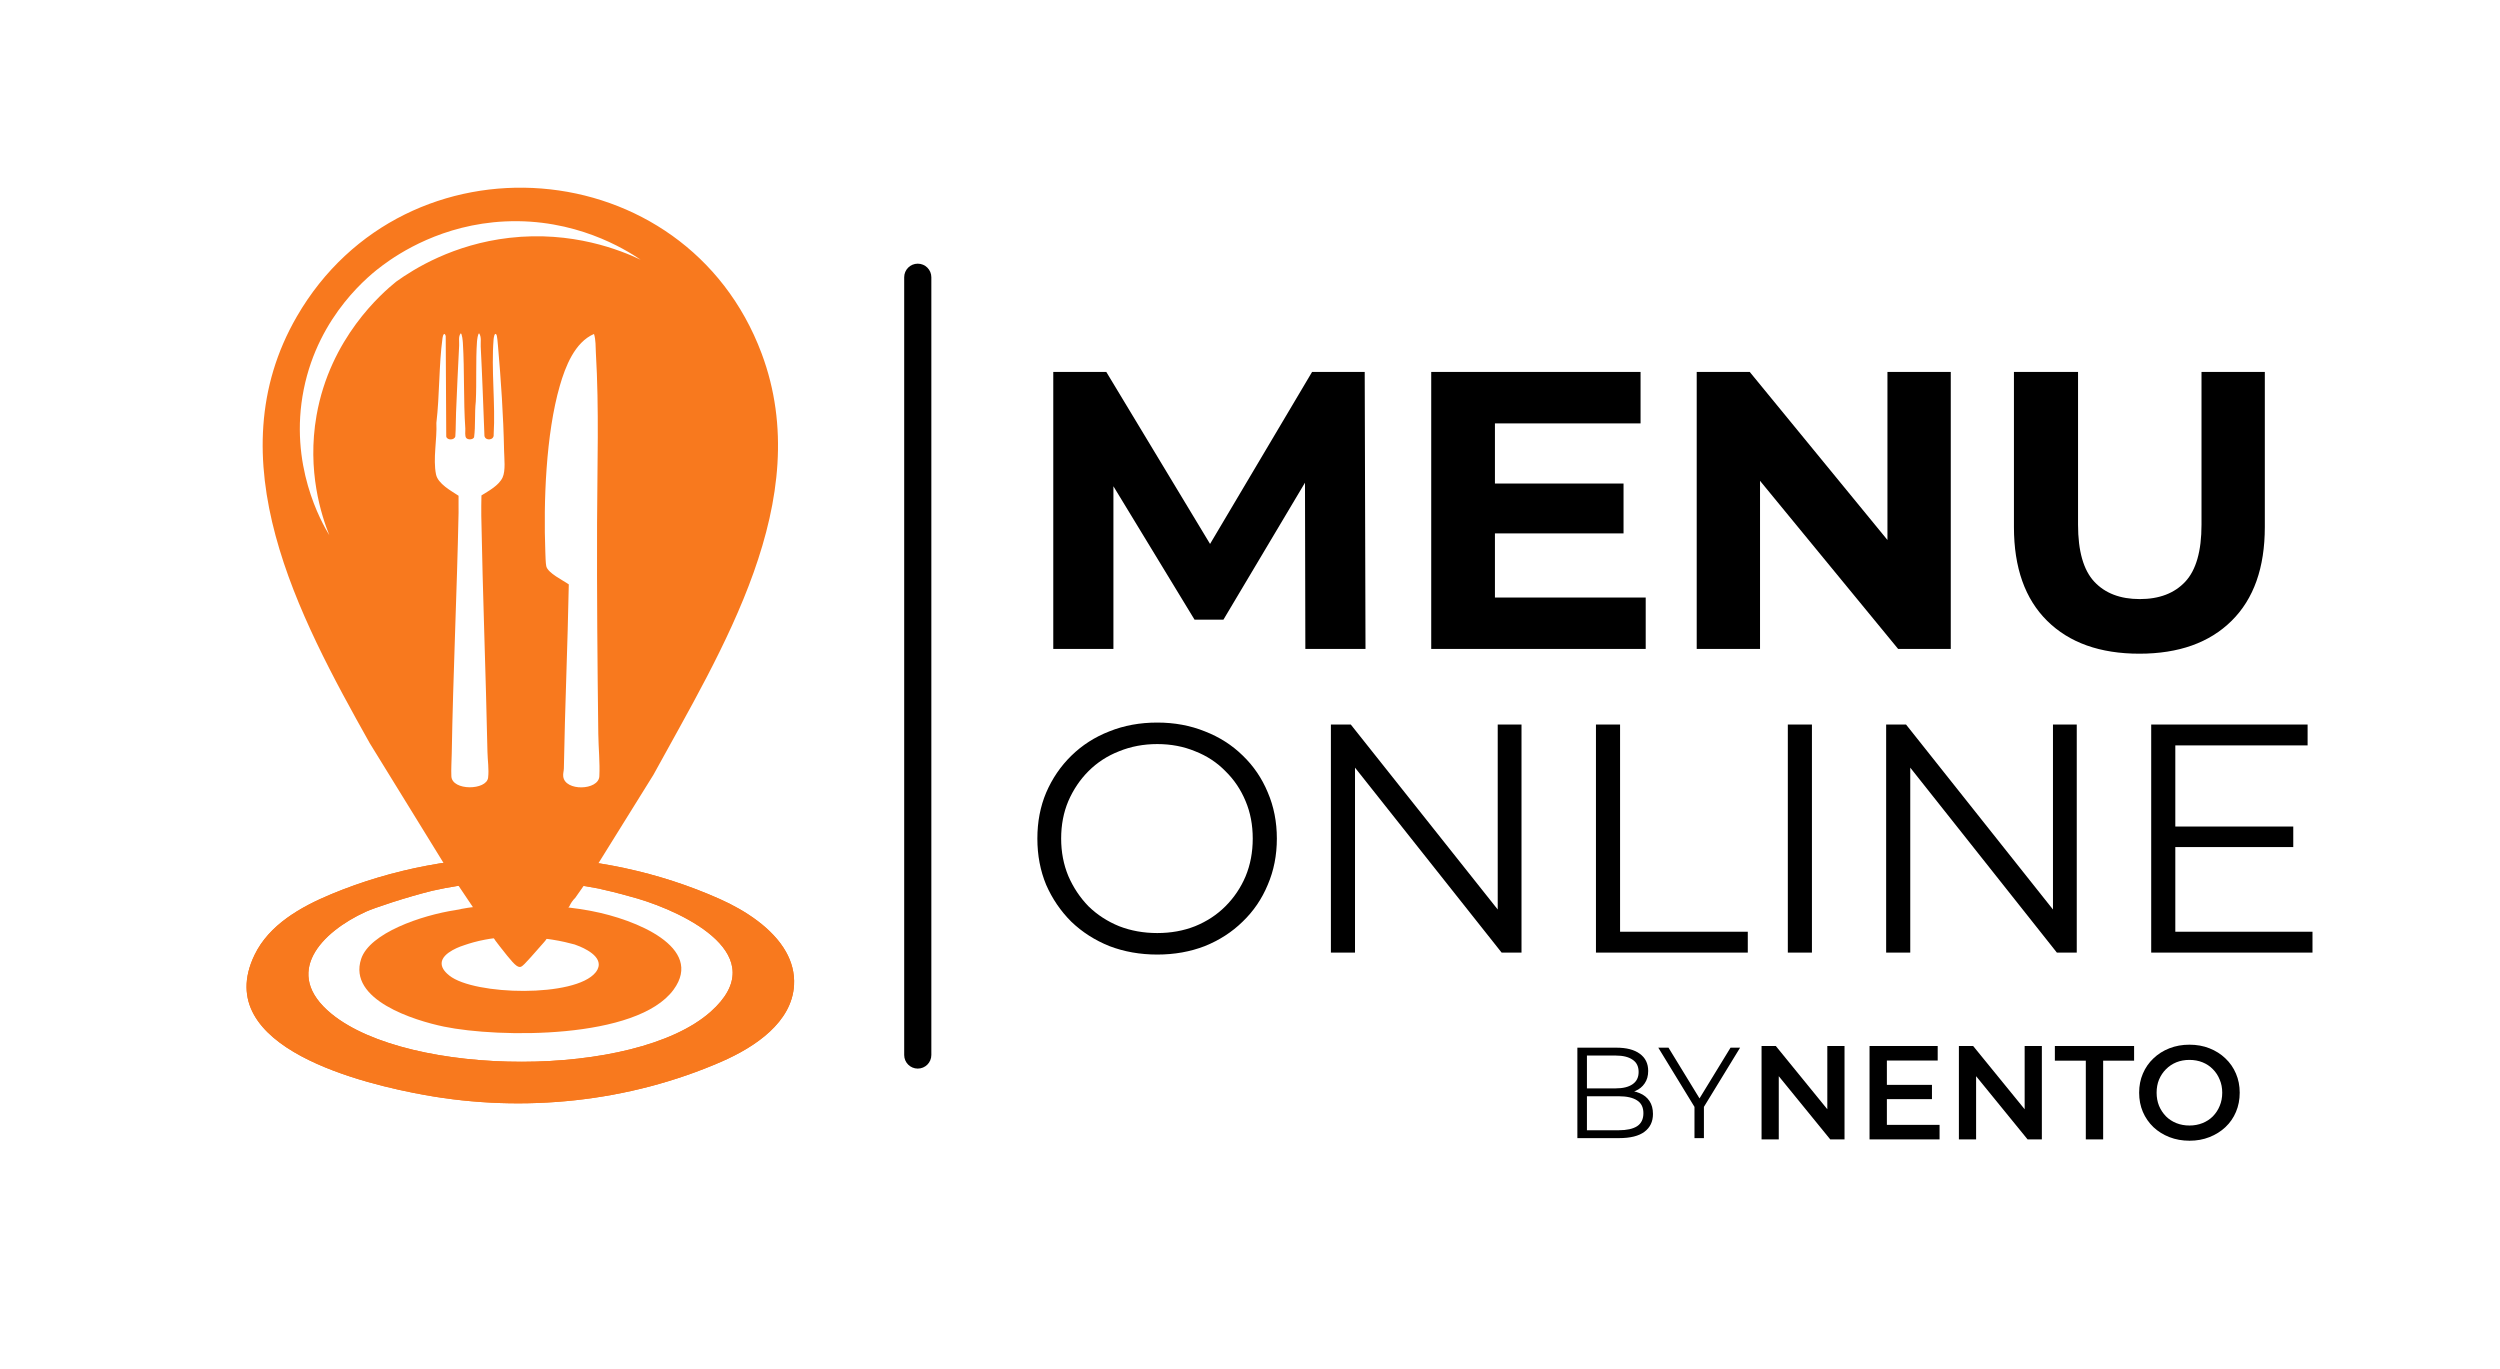<svg width="4797" height="2627" viewBox="0 0 4797 2627" fill="none" xmlns="http://www.w3.org/2000/svg">
<path d="M1507.98 1826.07C1482.61 1781.17 1430.63 1747.13 1381.2 1725.08C1147.82 1620.98 871.528 1617.51 635.608 1715.72C576.518 1740.32 516.318 1774.6 488.478 1832.23C401.878 2011.53 703.618 2080.92 814.578 2101.01C1005.22 2135.52 1206.34 2114.66 1384.25 2037.17C1449.59 2008.71 1519.73 1961.21 1523.62 1890.04C1524.9 1866.76 1518.91 1845.41 1507.98 1826.07ZM1363.51 1941.45C1218.74 2069.99 785.188 2067.26 636.158 1945.42C540.038 1866.84 617.528 1787.97 701.848 1749.44C718.268 1741.94 779.988 1721.39 829.668 1709.12C964.838 1678.59 1084.44 1692.09 1152.71 1705.65L1152.54 1705.87C1179.67 1711.82 1211.09 1720.51 1223.21 1724.11C1315.03 1751.36 1485.18 1833.42 1363.51 1941.45Z" fill="#F8791E"/>
<path d="M1135.72 1748.21C1135.72 1748.21 998.672 1719.83 874.432 1746.21C808.372 1756.24 709.402 1790.37 692.992 1839.9C666.872 1918.74 795.732 1958.24 851.732 1969.86C956.982 1991.7 1222.35 1994.65 1292.42 1899.04C1352.09 1817.6 1219.16 1764.19 1135.72 1748.21ZM1142.84 1865.86C1103.91 1914.37 909.922 1909.94 862.302 1871.99C857.342 1868.04 846.872 1859.09 847.382 1847.89C848.332 1826.91 887.292 1814.66 891.372 1813.42C900.942 1810.11 914.472 1806.02 931.042 1802.92C956.372 1798.18 975.722 1798.22 995.222 1798.25C1029.3 1798.31 1054.05 1802.08 1059.4 1802.92C1076.72 1805.64 1091.35 1809.14 1102.57 1812.25C1109.77 1814.72 1148.11 1828.4 1148.88 1850.02C1149.16 1857.74 1144.6 1863.67 1142.84 1865.86Z" fill="#F8791E"/>
<path d="M1761.01 2050.42C1746.62 2050.42 1734.96 2038.76 1734.96 2024.37V531.98C1734.96 517.59 1746.62 505.93 1761.01 505.93C1775.4 505.93 1787.06 517.59 1787.06 531.98V2024.37C1787.07 2038.75 1775.4 2050.42 1761.01 2050.42Z" fill="black"/>
<path d="M1507.98 1826.07C1482.61 1781.17 1430.63 1747.13 1381.2 1725.08C1147.82 1620.98 871.528 1617.51 635.608 1715.72C576.518 1740.32 516.318 1774.6 488.478 1832.23C401.878 2011.53 703.618 2080.92 814.578 2101.01C1005.22 2135.52 1206.34 2114.66 1384.25 2037.17C1449.59 2008.71 1519.73 1961.21 1523.62 1890.04C1524.9 1866.76 1518.91 1845.41 1507.98 1826.07ZM1363.51 1941.45C1218.74 2069.99 785.188 2067.26 636.158 1945.42C540.038 1866.84 617.528 1787.97 701.848 1749.44C718.268 1741.94 779.988 1721.39 829.668 1709.12C964.838 1678.59 1084.44 1692.09 1152.71 1705.65L1152.54 1705.87C1179.67 1711.82 1211.09 1720.51 1223.21 1724.11C1315.03 1751.36 1485.18 1833.42 1363.51 1941.45Z" fill="#F8791E"/>
<path d="M1461.37 678.161C1315.67 288.861 778.006 247.231 569.616 607.251C411.056 881.181 572.636 1181.92 709.416 1425.95L857.886 1666.92L892.126 1717.86C897.796 1726.29 903.456 1734.72 909.126 1743.15L951.086 1805.58C953.196 1808.41 956.166 1812.33 959.786 1816.93C979.946 1842.56 990.016 1855.37 997.126 1855.44C1001.73 1855.48 1004.41 1852.91 1037.97 1814.6C1041.16 1810.96 1043.93 1807.79 1046.14 1805.26C1061.7 1783.01 1077.26 1760.76 1092.82 1738.51C1094.6 1733.92 1099.17 1727.15 1103.91 1722.65L1138.9 1672.61C1138.68 1672.58 1138.46 1672.54 1138.24 1672.5L1253.77 1486.75C1384.42 1247.5 1566.82 959.941 1461.37 678.161ZM964.376 916.171C957.236 931.551 937.636 942.011 923.806 950.621C923.576 963.711 923.276 976.911 923.506 990.021C926.216 1140.78 932.196 1291.59 935.326 1442.58C935.656 1458.55 938.486 1476.14 936.586 1492.18C933.676 1516.72 867.576 1517.71 866.086 1489.61C865.406 1476.83 866.566 1459.39 866.796 1446.02C869.446 1292.14 876.756 1137.99 879.896 984.111C880.116 973.161 879.626 962.171 879.866 951.221C865.716 941.851 840.346 928.401 836.646 910.281C830.486 880.151 838.896 842.531 837.316 811.561C843.626 758.301 841.966 701.351 849.116 648.481C849.836 643.191 852.596 636.261 855.236 644.731L856.246 837.511C857.686 845.221 872.016 844.941 873.686 837.291C874.816 822.051 874.386 806.661 875.076 791.411C877.016 748.551 878.596 705.471 881.016 662.651C881.446 655.111 879.116 645.891 883.986 639.641C886.676 639.681 887.976 654.731 888.166 657.881C891.456 712.401 889.146 767.641 892.826 822.191C893.166 827.291 891.466 836.761 894.646 840.451C897.926 844.261 907.456 843.901 909.686 839.021C912.676 816.191 910.416 792.981 912.976 770.231C914.766 732.621 912.626 692.881 915.246 655.521C915.436 652.741 916.876 639.681 919.426 639.641C924.196 646.901 921.956 656.691 922.396 665.011C925.376 722.021 927.266 779.051 929.546 836.281C931.156 846.481 948.366 844.941 947.246 834.051C950.806 774.711 942.316 709.451 947.146 650.801C947.296 648.981 948.786 636.791 952.486 642.001C954.016 644.151 955.106 658.751 955.446 662.671C961.236 729.231 965.956 797.991 967.226 864.761C967.496 878.961 970.416 903.141 964.376 916.171ZM1150.01 1489.61C1148.59 1516.83 1083.87 1518.81 1080.72 1489.79C1080.09 1483.97 1081.86 1479.52 1081.95 1474.47C1083.99 1356.65 1089.22 1239.13 1091.4 1121.32C1080.62 1113.64 1050.94 1099.55 1048.16 1086.33C1046.91 1080.37 1046.67 1066.64 1046.4 1059.73C1042.74 962.851 1047.34 832.971 1074.22 740.061C1084.77 703.591 1102.71 656.741 1139.78 640.801C1143.4 652.551 1142.64 664.791 1143.35 676.831C1149.72 784.951 1146 894.501 1145.65 1002.92C1145.21 1138.27 1146.31 1273.02 1148.01 1408.31C1148.34 1434.13 1151.34 1463.96 1150.01 1489.61ZM977.286 456.371C869.836 468.761 794.486 515.801 760.156 540.441C732.236 563.071 633.466 648.751 607.386 797.091C588.636 903.771 616.866 989.421 631.886 1026.96C616.976 1002.34 553.736 891.821 582.876 746.911C611.746 603.361 711.136 526.131 734.566 508.871C765.416 485.971 848.646 430.561 969.106 424.861C1102.97 418.521 1198.6 477.561 1229.32 498.371C1191.18 480.271 1098.19 442.431 977.286 456.371Z" fill="#F8791E"/>
<path d="M2021.02 1245.2V713.671H2122.76L2349.04 1088.78H2295.13L2517.61 713.671H2618.6L2620.12 1245.2H2504.7L2503.94 890.593H2525.2L2347.52 1189.01H2292.09L2110.62 890.593H2136.43V1245.2H2021.02ZM2859.36 927.8H3115.25V1023.47H2859.36V927.8ZM2868.48 1146.48H3157.78V1245.2H2746.23V713.671H3147.91V812.383H2868.48V1146.48ZM3255.65 1245.2V713.671H3357.4L3671 1096.37H3621.64V713.671H3743.14V1245.2H3642.15L3327.79 862.498H3377.14V1245.2H3255.65ZM4105.04 1254.31C4029.61 1254.31 3970.64 1233.3 3928.12 1191.28C3885.6 1149.27 3864.34 1089.28 3864.34 1011.32V713.671H3987.35V1006.77C3987.35 1057.39 3997.72 1093.84 4018.48 1116.11C4039.23 1138.38 4068.34 1149.52 4105.8 1149.52C4143.26 1149.52 4172.37 1138.38 4193.12 1116.11C4213.88 1093.84 4224.25 1057.39 4224.25 1006.77V713.671H4345.74V1011.32C4345.74 1089.28 4324.48 1149.27 4281.96 1191.28C4239.44 1233.3 4180.47 1254.31 4105.04 1254.31Z" fill="black"/>
<path d="M2220.58 1831.61C2187.65 1831.61 2157.02 1826.19 2128.67 1815.35C2100.75 1804.1 2076.36 1788.47 2055.52 1768.46C2035.1 1748.04 2019.05 1724.49 2007.38 1697.81C1996.13 1670.72 1990.5 1641.13 1990.5 1609.03C1990.5 1576.94 1996.13 1547.56 2007.38 1520.88C2019.05 1493.79 2035.1 1470.24 2055.52 1450.23C2076.36 1429.81 2100.75 1414.18 2128.67 1403.34C2156.6 1392.09 2187.23 1386.46 2220.58 1386.46C2253.51 1386.46 2283.93 1392.09 2311.86 1403.34C2339.78 1414.18 2363.96 1429.6 2384.38 1449.61C2405.22 1469.61 2421.27 1493.16 2432.52 1520.26C2444.19 1547.35 2450.03 1576.94 2450.03 1609.03C2450.03 1641.13 2444.19 1670.72 2432.52 1697.81C2421.27 1724.91 2405.22 1748.45 2384.38 1768.46C2363.96 1788.47 2339.78 1804.1 2311.86 1815.35C2283.93 1826.19 2253.51 1831.61 2220.58 1831.61ZM2220.58 1790.34C2246.84 1790.34 2271.01 1785.97 2293.1 1777.21C2315.61 1768.04 2334.99 1755.33 2351.25 1739.08C2367.92 1722.4 2380.84 1703.23 2390.01 1681.56C2399.18 1659.47 2403.76 1635.29 2403.76 1609.03C2403.76 1582.78 2399.18 1558.81 2390.01 1537.14C2380.84 1515.05 2367.92 1495.87 2351.25 1479.62C2334.99 1462.94 2315.61 1450.23 2293.1 1441.48C2271.01 1432.31 2246.84 1427.72 2220.58 1427.72C2194.32 1427.72 2169.94 1432.31 2147.43 1441.48C2124.92 1450.23 2105.33 1462.94 2088.66 1479.62C2072.4 1495.87 2059.48 1515.05 2049.9 1537.14C2040.73 1558.81 2036.14 1582.78 2036.14 1609.03C2036.14 1634.88 2040.73 1658.84 2049.9 1680.93C2059.48 1703.02 2072.4 1722.4 2088.66 1739.08C2105.33 1755.33 2124.92 1768.04 2147.43 1777.21C2169.94 1785.97 2194.32 1790.34 2220.58 1790.34ZM2553.73 1827.86V1390.21H2591.87L2893.84 1770.34H2873.83V1390.21H2919.47V1827.86H2881.34L2579.99 1447.73H2599.99V1827.86H2553.73ZM3062.32 1827.86V1390.21H3108.58V1787.84H3353.66V1827.86H3062.32ZM3430.48 1827.86V1390.21H3476.74V1827.86H3430.48ZM3619.14 1827.86V1390.21H3657.28L3959.25 1770.34H3939.24V1390.21H3984.88V1827.86H3946.75L3645.4 1447.73H3665.4V1827.86H3619.14ZM4168.99 1585.9H4400.32V1625.29H4168.99V1585.9ZM4173.99 1787.84H4437.2V1827.86H4127.73V1390.21H4427.83V1430.23H4173.99V1787.84Z" fill="black"/>
<path d="M3380.08 2186.26V2007.11H3407.47L3519.82 2145.06H3506.25V2007.11H3539.27V2186.26H3511.88L3399.53 2048.32H3413.1V2186.26H3380.08ZM3617.98 2081.59H3707.05V2108.97H3617.98V2081.59ZM3620.54 2158.37H3721.64V2186.26H3587.27V2007.11H3718.05V2035.01H3620.54V2158.37ZM3758.73 2186.26V2007.11H3786.11L3898.46 2145.06H3884.9V2007.11H3917.91V2186.26H3890.53L3778.18 2048.32H3791.74V2186.26H3758.73ZM4002.26 2186.26V2035.26H3942.88V2007.11H4094.91V2035.26H4035.53V2186.26H4002.26ZM4201.32 2188.82C4187.33 2188.82 4174.45 2186.52 4162.68 2181.91C4150.9 2177.3 4140.67 2170.91 4131.96 2162.72C4123.26 2154.36 4116.52 2144.63 4111.75 2133.54C4106.97 2122.28 4104.58 2109.99 4104.58 2096.69C4104.58 2083.38 4106.97 2071.18 4111.75 2060.09C4116.52 2048.83 4123.26 2039.1 4131.96 2030.91C4140.67 2022.55 4150.9 2016.07 4162.68 2011.46C4174.45 2006.86 4187.24 2004.55 4201.06 2004.55C4215.06 2004.55 4227.85 2006.86 4239.45 2011.46C4251.23 2016.07 4261.46 2022.55 4270.17 2030.91C4278.87 2039.1 4285.61 2048.83 4290.38 2060.09C4295.16 2071.18 4297.55 2083.38 4297.55 2096.69C4297.55 2109.99 4295.16 2122.28 4290.38 2133.54C4285.61 2144.8 4278.87 2154.53 4270.17 2162.72C4261.46 2170.91 4251.23 2177.3 4239.45 2181.91C4227.85 2186.52 4215.14 2188.82 4201.32 2188.82ZM4201.06 2159.65C4210.11 2159.65 4218.47 2158.11 4226.15 2155.04C4233.82 2151.97 4240.48 2147.62 4246.11 2141.99C4251.74 2136.18 4256.09 2129.53 4259.16 2122.02C4262.4 2114.35 4264.02 2105.9 4264.02 2096.69C4264.02 2087.47 4262.4 2079.11 4259.16 2071.61C4256.09 2063.93 4251.74 2057.27 4246.11 2051.64C4240.48 2045.84 4233.82 2041.41 4226.15 2038.33C4218.47 2035.26 4210.11 2033.73 4201.06 2033.73C4192.02 2033.73 4183.66 2035.26 4175.98 2038.33C4168.48 2041.41 4161.82 2045.84 4156.02 2051.64C4150.39 2057.27 4145.95 2063.93 4142.71 2071.61C4139.64 2079.11 4138.11 2087.47 4138.11 2096.69C4138.11 2105.73 4139.64 2114.09 4142.71 2121.77C4145.95 2129.45 4150.39 2136.18 4156.02 2141.99C4161.65 2147.62 4168.31 2151.97 4175.98 2155.04C4183.66 2158.11 4192.02 2159.65 4201.06 2159.65Z" fill="black"/>
<path d="M3026.66 2183.83V2010.27H3101.54C3120.88 2010.27 3135.84 2014.15 3146.42 2021.92C3157.17 2029.69 3162.54 2040.68 3162.54 2054.9C3162.54 2064.32 3160.31 2072.26 3155.84 2078.7C3151.55 2085.15 3145.6 2090.03 3137.99 2093.33C3130.55 2096.64 3122.37 2098.29 3113.45 2098.29L3117.66 2092.34C3128.74 2092.34 3138.24 2094.08 3146.17 2097.55C3154.27 2100.85 3160.55 2105.89 3165.02 2112.67C3169.48 2119.28 3171.71 2127.55 3171.71 2137.47C3171.71 2152.18 3166.26 2163.58 3155.35 2171.68C3144.6 2179.78 3128.32 2183.83 3106.5 2183.83H3026.66ZM3045.01 2168.71H3106.25C3121.46 2168.71 3133.12 2166.15 3141.21 2161.02C3149.31 2155.73 3153.36 2147.38 3153.36 2135.98C3153.36 2124.74 3149.31 2116.56 3141.21 2111.43C3133.12 2106.14 3121.46 2103.5 3106.25 2103.5H3043.03V2088.37H3100.3C3114.19 2088.37 3124.93 2085.73 3132.54 2080.44C3140.31 2075.15 3144.19 2067.3 3144.19 2056.88C3144.19 2046.31 3140.31 2038.45 3132.54 2033.33C3124.93 2028.04 3114.19 2025.39 3100.3 2025.39H3045.01V2168.71ZM3251.37 2183.83V2119.37L3255.58 2130.77L3181.94 2010.27H3201.53L3266.24 2116.14H3255.83L3320.54 2010.27H3338.89L3265.25 2130.77L3269.47 2119.37V2183.83H3251.37Z" fill="black"/>
</svg>
